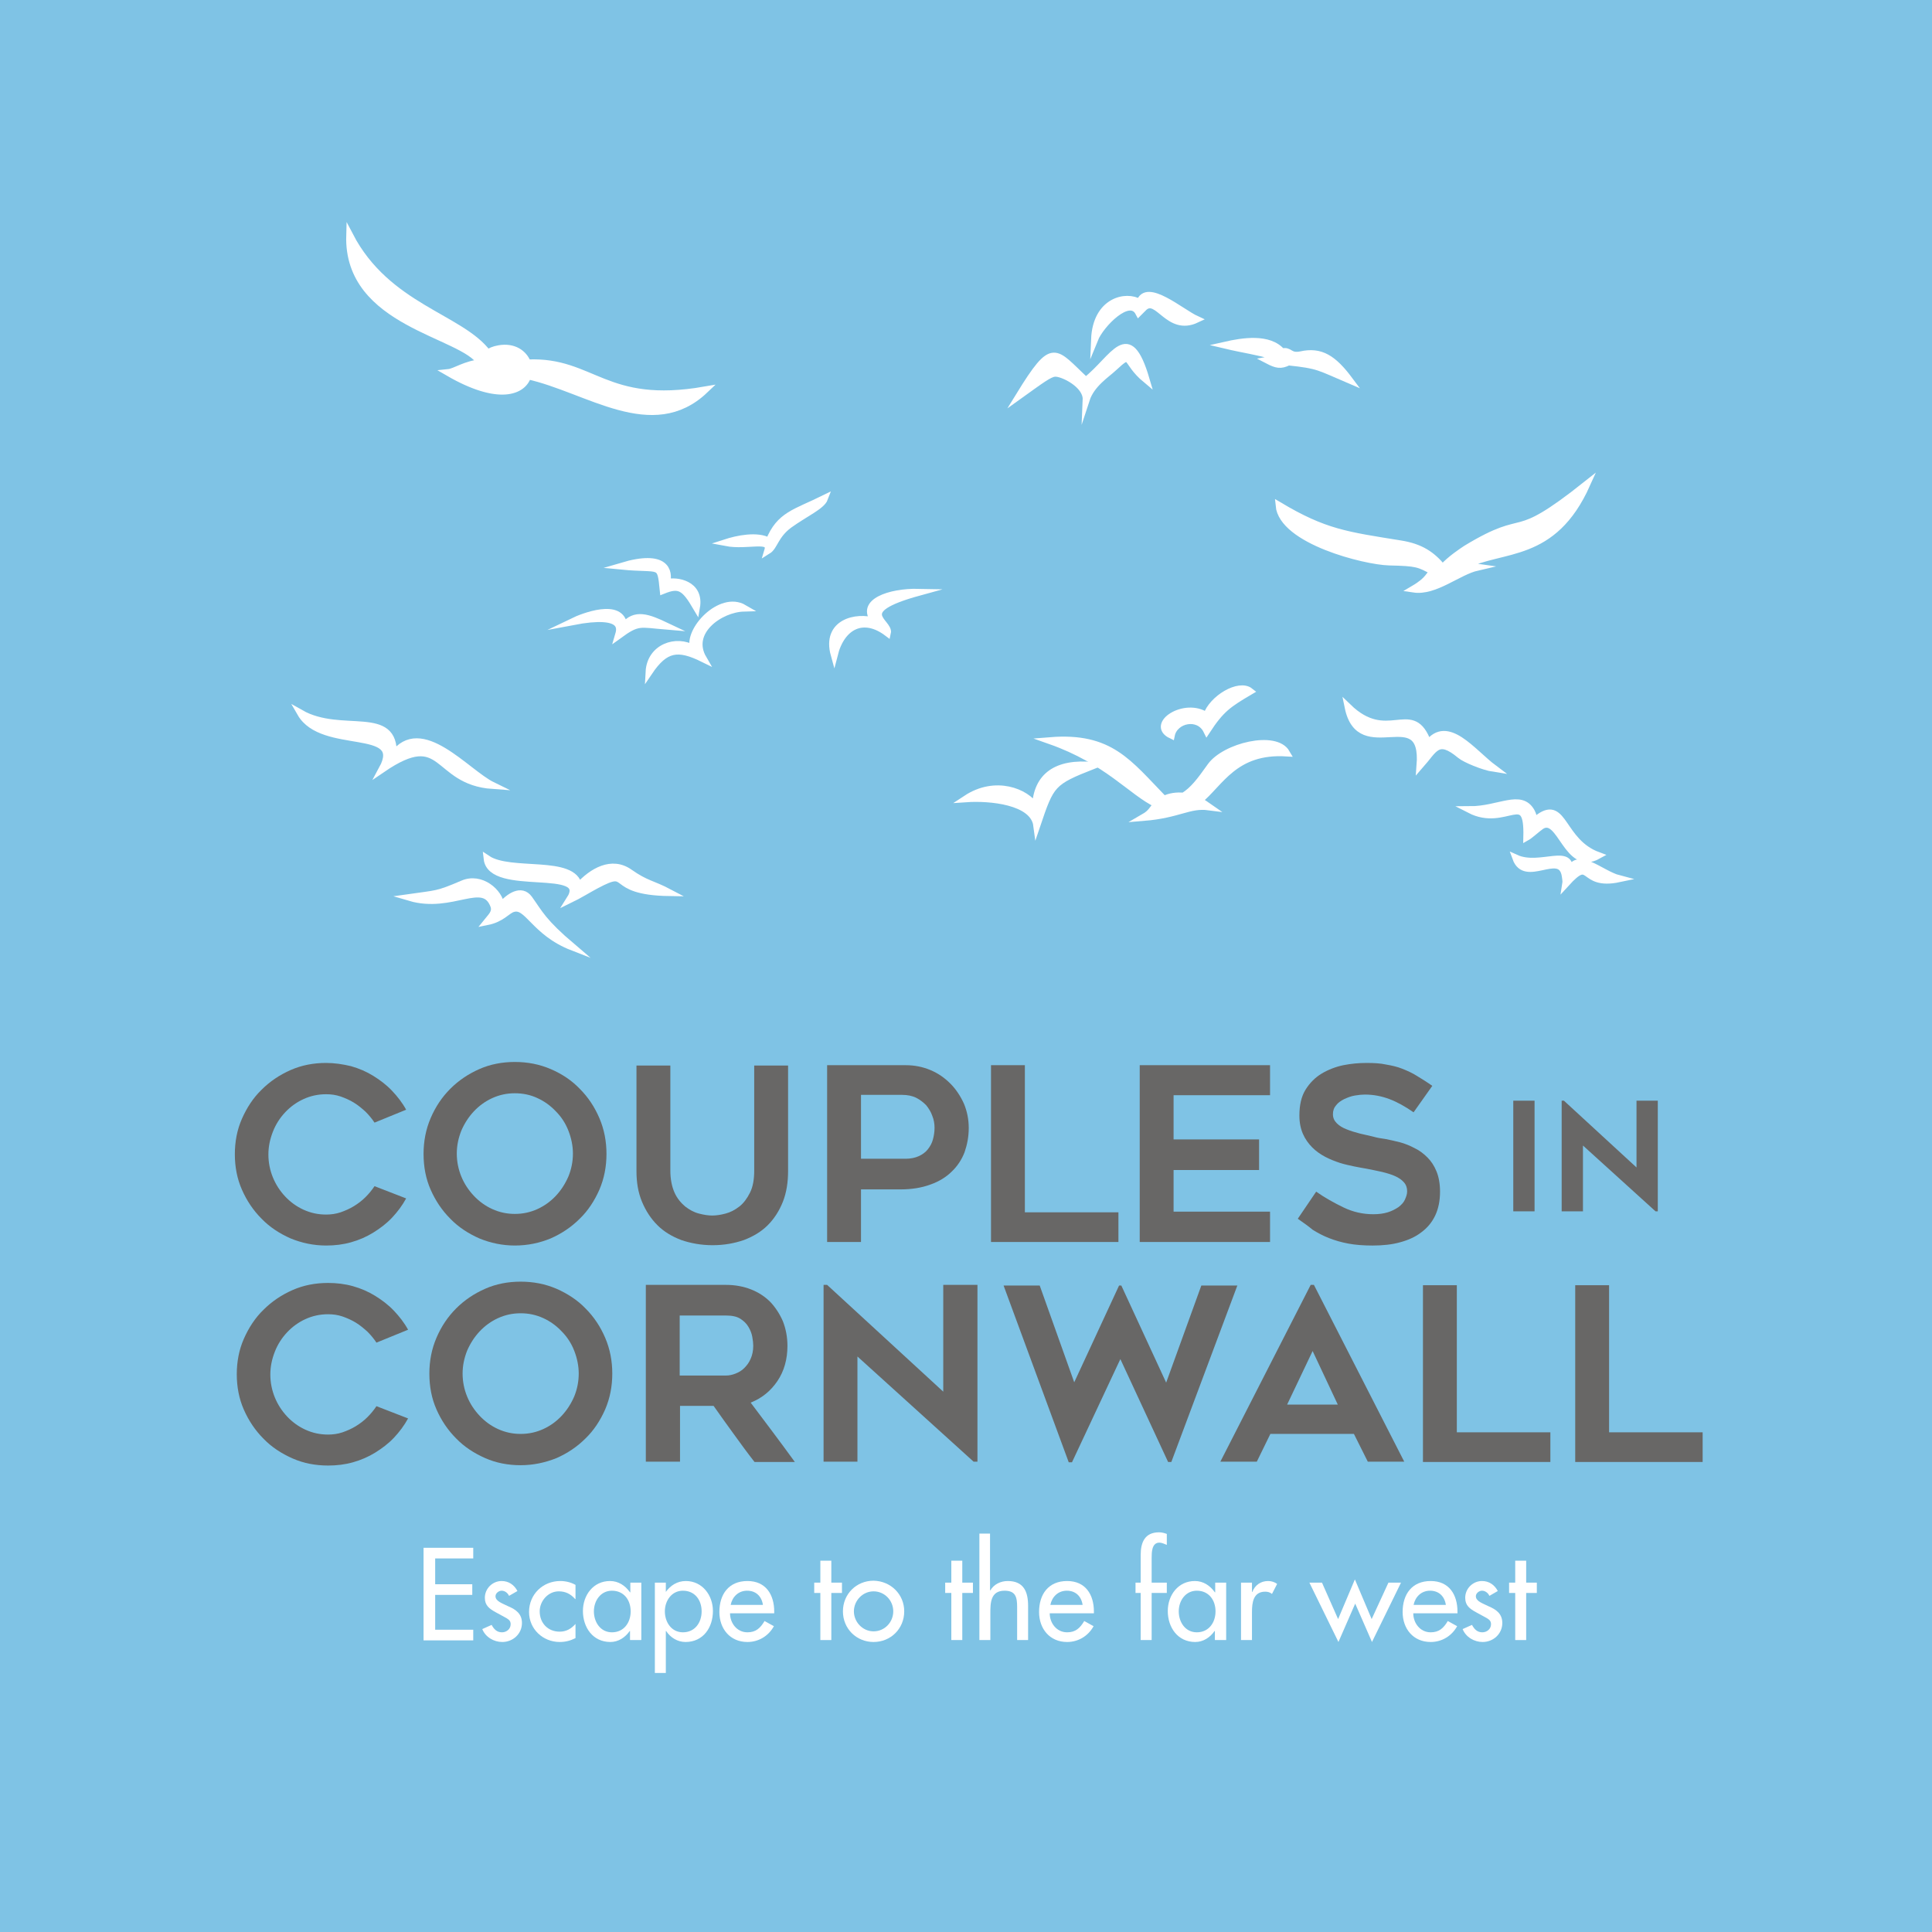 <?xml version="1.0" encoding="utf-8"?>
<!-- Generator: Adobe Illustrator 22.0.1, SVG Export Plug-In . SVG Version: 6.00 Build 0)  -->
<!DOCTYPE svg PUBLIC "-//W3C//DTD SVG 1.1//EN" "http://www.w3.org/Graphics/SVG/1.1/DTD/svg11.dtd">
<svg version="1.1" id="Layer_1" xmlns="http://www.w3.org/2000/svg" xmlns:xlink="http://www.w3.org/1999/xlink" x="0px" y="0px"
	 width="598.9px" height="598.9px" viewBox="0 0 598.9 598.9" style="enable-background:new 0 0 598.9 598.9;" xml:space="preserve"
	>
<style type="text/css">
	.st0{fill-rule:evenodd;clip-rule:evenodd;fill:#7FC3E5;}
	.st1{fill:#FFFFFF;}
	.st2{fill-rule:evenodd;clip-rule:evenodd;fill:#FFFFFF;stroke:#FFFFFF;stroke-width:2.154;stroke-miterlimit:10;}
	.st3{fill:#686766;}
</style>
<rect class="st0" width="598.9" height="598.9"/>
<g>
	<path class="st1" d="M131.3,479.8h15.4v3.3h-11.8v8h11.5v3.3h-11.5v10.8h11.8v3.3h-15.4V479.8z"/>
	<path class="st1" d="M157.8,494.7c-0.4-0.9-1.3-1.6-2.3-1.6c-0.9,0-1.9,0.8-1.9,1.7c0,1.6,2.1,2.2,4.1,3.2c2.1,0.9,4.1,2.2,4.1,5.1
		c0,3.4-2.8,5.9-6.1,5.9c-2.6,0-5.2-1.5-6.2-4l2.9-1.3c0.7,1.3,1.6,2.3,3.2,2.3c1.4,0,2.7-1,2.7-2.5c0-1-0.5-1.4-1.3-1.9l-3.3-1.8
		c-2-1.1-3.4-2.1-3.4-4.5c0-2.9,2.4-5.2,5.2-5.2c2.2,0,3.9,1.2,4.9,3.1L157.8,494.7z"/>
	<path class="st1" d="M178.3,495.7c-1.4-1.6-3-2.4-5.1-2.4c-3.3,0-5.9,3-5.9,6.2c0,3.6,2.5,6.3,6.2,6.3c2,0,3.6-0.9,4.9-2.4v4.4
		c-1.6,0.8-3.1,1.2-4.9,1.2c-5.2,0-9.5-4-9.5-9.3c0-5.5,4.3-9.6,9.7-9.6c1.6,0,3.3,0.4,4.7,1.2V495.7z"/>
	<path class="st1" d="M198.7,508.4h-3.4v-2.8h-0.1c-1.4,2-3.5,3.4-6,3.4c-5.4,0-8.5-4.5-8.5-9.6c0-4.9,3.2-9.3,8.4-9.3
		c2.6,0,4.7,1.4,6.2,3.5h0.1v-3h3.4V508.4z M195.5,499.5c0-3.5-2.1-6.4-5.8-6.4c-3.5,0-5.6,3.1-5.6,6.4c0,3.3,2,6.5,5.6,6.5
		C193.4,506,195.5,503,195.5,499.5z"/>
	<path class="st1" d="M206.3,493.6L206.3,493.6c1.5-2.1,3.6-3.5,6.3-3.5c5.1,0,8.4,4.4,8.4,9.3c0,5.1-3,9.6-8.5,9.6
		c-2.5,0-4.7-1.4-6-3.4h-0.1v13h-3.4v-28h3.4V493.6z M217.5,499.5c0-3.5-2.1-6.4-5.8-6.4c-3.5,0-5.6,3.1-5.6,6.4
		c0,3.3,2,6.5,5.6,6.5C215.4,506,217.5,503,217.5,499.5z"/>
	<path class="st1" d="M226.3,500.1c0,3,2.1,5.9,5.4,5.9c2.6,0,4-1.3,5.3-3.5l2.9,1.6c-1.7,3.1-4.8,4.9-8.2,4.9
		c-5.4,0-8.7-4.1-8.7-9.3c0-5.5,2.9-9.6,8.7-9.6c5.7,0,8.3,4.2,8.3,9.5v0.5H226.3z M236.5,497.5c-0.4-2.7-2.2-4.4-4.9-4.4
		c-2.7,0-4.6,1.9-5.1,4.4H236.5z"/>
	<path class="st1" d="M257.7,508.4h-3.4v-14.6h-1.9v-3.2h1.9v-6.8h3.4v6.8h3.3v3.2h-3.3V508.4z"/>
	<path class="st1" d="M280.3,499.5c0,5.4-4.2,9.5-9.5,9.5c-5.3,0-9.5-4.1-9.5-9.5c0-5.4,4.2-9.5,9.5-9.5
		C276.1,490.1,280.3,494.2,280.3,499.5z M264.7,499.5c0,3.3,2.7,6.2,6.1,6.2s6.1-2.8,6.1-6.2c0-3.4-2.7-6.2-6.1-6.2
		S264.7,496.2,264.7,499.5z"/>
	<path class="st1" d="M298.3,508.4h-3.4v-14.6H293v-3.2h1.9v-6.8h3.4v6.8h3.3v3.2h-3.3V508.4z"/>
	<path class="st1" d="M306.9,475.4V493h0.1c1.1-1.9,3.2-2.9,5.4-2.9c5,0,6.3,3.4,6.3,7.7v10.6h-3.4v-10.2c0-3-0.4-5.1-3.9-5.1
		c-4.4,0-4.4,3.9-4.4,7.1v8.2h-3.4v-33H306.9z"/>
	<path class="st1" d="M325.4,500.1c0,3,2.1,5.9,5.4,5.9c2.6,0,4-1.3,5.3-3.5l2.9,1.6c-1.7,3.1-4.8,4.9-8.2,4.9
		c-5.4,0-8.7-4.1-8.7-9.3c0-5.5,2.9-9.6,8.7-9.6c5.7,0,8.3,4.2,8.3,9.5v0.5H325.4z M335.6,497.5c-0.4-2.7-2.2-4.4-4.9-4.4
		c-2.7,0-4.6,1.9-5.1,4.4H335.6z"/>
	<path class="st1" d="M361.7,478.9c-0.7-0.3-1.6-0.7-2.3-0.7c-2.4,0-2.4,3.1-2.4,4.8v7.6h4.7v3.2H357v14.6h-3.4v-14.6H352v-3.2h1.6
		V482c0-3.9,1.3-7,5.7-7c0.8,0,1.6,0.2,2.4,0.5V478.9z"/>
	<path class="st1" d="M380,508.4h-3.4v-2.8h-0.1c-1.4,2-3.5,3.4-6,3.4c-5.4,0-8.5-4.5-8.5-9.6c0-4.9,3.2-9.3,8.4-9.3
		c2.6,0,4.7,1.4,6.2,3.5h0.1v-3h3.4V508.4z M376.8,499.5c0-3.5-2.1-6.4-5.8-6.4c-3.5,0-5.6,3.1-5.6,6.4c0,3.3,2,6.5,5.6,6.5
		C374.7,506,376.8,503,376.8,499.5z"/>
	<path class="st1" d="M388.1,493.5h0.1c0.8-2.1,2.6-3.4,4.9-3.4c1,0,2,0.3,2.8,0.9l-1.6,3.1c-0.6-0.5-1.3-0.7-2.1-0.7
		c-3.7,0-4.1,3.4-4.1,6.3v8.7h-3.4v-17.8h3.4V493.5z"/>
	<path class="st1" d="M414.8,501.9l5.2-12.3l5.2,12.3l5.2-11.3h3.9l-9,18.4l-5.2-11.9l-5.2,11.9l-9-18.4h3.9L414.8,501.9z"/>
	<path class="st1" d="M438.1,500.1c0,3,2.1,5.9,5.4,5.9c2.6,0,4-1.3,5.3-3.5l2.9,1.6c-1.7,3.1-4.8,4.9-8.2,4.9
		c-5.4,0-8.7-4.1-8.7-9.3c0-5.5,2.9-9.6,8.7-9.6c5.7,0,8.3,4.2,8.3,9.5v0.5H438.1z M448.2,497.5c-0.4-2.7-2.2-4.4-4.9-4.4
		c-2.7,0-4.6,1.9-5.1,4.4H448.2z"/>
	<path class="st1" d="M461.7,494.7c-0.4-0.9-1.3-1.6-2.3-1.6c-0.9,0-1.9,0.8-1.9,1.7c0,1.6,2.1,2.2,4.1,3.2c2.1,0.9,4.1,2.2,4.1,5.1
		c0,3.4-2.8,5.9-6.1,5.9c-2.6,0-5.2-1.5-6.2-4l2.9-1.3c0.7,1.3,1.6,2.3,3.2,2.3c1.4,0,2.7-1,2.7-2.5c0-1-0.5-1.4-1.3-1.9l-3.3-1.8
		c-2-1.1-3.4-2.1-3.4-4.5c0-2.9,2.4-5.2,5.2-5.2c2.2,0,3.9,1.2,4.9,3.1L461.7,494.7z"/>
	<path class="st1" d="M473.1,508.4h-3.4v-14.6h-1.9v-3.2h1.9v-6.8h3.4v6.8h3.3v3.2h-3.3V508.4z"/>
</g>
<g>
	<path class="st2" d="M108.4,73c11.6,22.3,34.5,25.3,42.8,36.5c0.7-0.6,1.8-1.1,3.5-1.4c4.6-0.8,7.7,1.5,8.8,4.4l0.2,0
		c20.1-0.8,23.8,13.8,54.8,8.4c-16.3,15.5-36.3-0.3-54.9-4.4c-1.4,4.8-8.9,8.1-24.6-1c2-0.2,5.5-2.7,10-3
		C143.7,103.4,107.6,100.5,108.4,73L108.4,73z"/>
	<path class="st2" d="M491.9,150.1c-10.5,23.4-26.1,19.3-38.1,25.3c1.8,0.1,2.2,0.1,4.2,0.4c-6.1,1.4-13.1,7.8-19.8,6.8
		c5.1-3,4.6-4.5,6.2-5.4c-4.6-2.5-5.1-2.8-13.8-3c-7.5-0.2-33.1-6.6-34.1-17.5c14.1,8.4,20.8,9.2,37.6,11.9c6.3,1,9.8,3.4,13.1,7.4
		l0,0c2.4-2.7,6.1-5.1,7.3-5.9C474.6,157.9,467.5,169.5,491.9,150.1L491.9,150.1z"/>
	<path class="st2" d="M355.3,117.7c-7.1-5.9-3.9-9.4-10.2-3.6c-2,1.9-6.8,4.9-8.4,9.8c0.2-4.7-7.4-8.4-9.7-8.2
		c-1.7,0.1-4.3,2.1-11,6.9c10.6-17.2,10.7-13.8,20.6-4.6C345.4,111.1,349.8,98.9,355.3,117.7L355.3,117.7z"/>
	<path class="st2" d="M379.8,107c5.3-1.2,13.6-2.6,17.6,2.1c2.5-0.7,2.2,1.6,5.8,0.9c6.2-1.4,10.1,1.1,15.1,7.8
		c-9.6-4.1-9.4-4.6-18.9-5.6c-2.4,1.2-3.7,0.9-6.4-0.5c1.2-0.2,1.7-0.6,1.8-1.3C389.9,108.9,385.7,108.4,379.8,107L379.8,107z"/>
	<path class="st2" d="M370.9,99c-8.7,4.1-11.9-7.4-16.2-3.8c-0.5,0.5-1.5,1.5-1.7,1.7c-2.9-5.5-11.8,3.6-13.7,8.3
		c0.5-12,9.8-14,14-11.4C355.3,87.3,366.1,96.8,370.9,99L370.9,99z"/>
	<path class="st2" d="M255.6,154.5c-0.9,2.4-6,4.6-11,8.2c-4.4,3.3-4.5,6.7-6.6,8c1.3-4.3-6.2-1.2-13-2.5c3.4-1.1,9.8-2.5,13.4-0.4
		C241.7,159.6,246.5,159,255.6,154.5L255.6,154.5z"/>
	<path class="st2" d="M258.6,203c-2.8-10.1,6.9-12.2,12.6-10.4c-5-5.9,4.6-9.2,13.6-9c-21.1,5.8-8.9,9.2-9.7,12.6
		C267.7,190.6,260.9,193.9,258.6,203L258.6,203z"/>
	<path class="st2" d="M230.6,188.5c-7.4,0.2-17.5,7.3-12.6,15.7c-7.9-3.9-11.8-3.3-16.8,4.1c0.4-7.7,8.5-10.4,13.8-7.2
		C213,195.4,223.4,184.3,230.6,188.5L230.6,188.5z"/>
	<path class="st2" d="M177.5,192.7c3.1-1.5,15.2-6.3,15.9,1.4c3.4-4.3,7.5-2.7,13.2,0c-8.4-0.7-8.7-1.6-14.9,2.9
		C192.2,195.3,194.3,189.5,177.5,192.7L177.5,192.7z"/>
	<path class="st2" d="M192.7,175.5c13.8-4.1,14.8,1.6,14,5.1c2.9-0.8,10.5,0.3,9.2,7.7c-3.7-6.3-5.3-7.3-10.3-5.3
		C204.7,174.1,205,176.7,192.7,175.5L192.7,175.5z"/>
	<path class="st2" d="M152.7,243.5c-18.3-1.3-14.7-18.4-34.2-5.1c7.5-13.8-18.5-5.5-25.3-17.3c12.7,7.2,29.4-1.7,28.7,13
		C130.5,222.1,144.5,239.5,152.7,243.5L152.7,243.5z"/>
	<path class="st2" d="M127,278.2c8.4-1.2,8.5-0.8,16.4-4.2c5.7-2.5,11.5,2.6,11.9,6.8c2.5-2.9,6.3-5.5,8.7-2.2
		c3.3,4.6,4.2,7.1,13.5,15c-12.1-4.7-13.9-13.5-18.6-11.9c-1.8,0.6-3.4,3.1-7.9,4c1.2-1.5,2.8-2.8,2.1-4.9
		C149.9,272.1,140.2,282.1,127,278.2L127,278.2z"/>
	<path class="st2" d="M501.9,272.4c-12.3,2.6-8.2-7.6-16.5,1.5c0.1-0.6-0.1-2-0.3-3c-1.8-7.3-12.3,3.1-15.2-4.9
		c7.5,3.4,17.8-3.8,16.5,4.5C488.7,263.2,496.1,270.9,501.9,272.4L501.9,272.4z"/>
	<path class="st2" d="M495.4,265.2c-9.7,5.4-11.5-12.9-17.6-9.2c-1.3,0.9-3.6,3-4.5,3.5c0.4-15.7-6.4-2.7-17.7-8.5
		c9.2,0,15.8-5.2,19.1,0.6c0.5,0.9,0.8,2,0.8,3.2c0.4-0.5,1-1,1.7-1.5C484.9,247.9,484,261,495.4,265.2L495.4,265.2z"/>
	<path class="st2" d="M463.1,238.2c-3.3-0.5-9-2.9-10.4-4.1c-7.1-5.9-8-1.9-12.5,3.2c1.6-20.3-18.6,0-22.3-18.1
		c12.1,11.7,19.4-1.5,24.3,10c0.2,0.5,0.3,0.9,0.4,1.4C448.7,222.5,456.4,233.2,463.1,238.2L463.1,238.2z"/>
	<path class="st2" d="M387.5,214.3c-6.8,4-9,5.5-13.4,12.2c-2.5-5.1-10-3.5-11,1.4l0,0c-6.9-3.3,4.2-10.6,10.9-6
		C375.8,216.5,384.1,211.6,387.5,214.3L387.5,214.3z"/>
	<path class="st2" d="M398.8,233.4c-16.2-1-20.6,9.5-27.2,14.8c1.1,0.5,2.1,1.2,3.1,1.9c-6.1-0.8-9.2,2.4-20.2,3.3
		c2.6-1.5,2.5-2.4,4.2-4.1c-7.9-3.7-15.3-13.4-33.2-19.7c18.7-1.5,24.2,6.8,35.3,18.2c1.8-0.9,3.9-1.2,6.1-1c3-1.9,5-4.5,8.4-9.3
		C379.7,231.4,395.4,227.5,398.8,233.4L398.8,233.4z"/>
	<path class="st2" d="M299.5,247.6c9.1-6,18.6-2.1,21.5,2.5c0.4-9.5,6.5-13.9,17.9-12.8c-12.9,5.1-13.1,5.6-17.5,18.6
		C320.4,248.3,306.8,247.1,299.5,247.6L299.5,247.6z"/>
	<path class="st2" d="M207.5,276.7c-20-0.3-11.2-8.4-22.7-2.3c-1.9,1-5.7,3.3-8.2,4.5c7.1-11.1-24.4-1.9-25.6-12.7
		c7.3,4.9,26.8-0.1,28.4,8.5c4.1-4.5,10.2-8.2,15.8-4.2C200.3,274.1,202.2,273.9,207.5,276.7L207.5,276.7z"/>
</g>
<g>
	<path class="st3" d="M125.9,371.5c-1.2,2.2-2.7,4.2-4.4,6c-1.7,1.8-3.7,3.3-5.8,4.6c-2.1,1.3-4.4,2.3-6.9,3c-2.5,0.7-5,1-7.7,1
		c-3.9,0-7.6-0.8-11-2.2c-3.4-1.5-6.5-3.5-9-6.1c-2.6-2.6-4.6-5.6-6.1-9c-1.5-3.4-2.2-7.1-2.2-11c0-3.9,0.7-7.6,2.2-11
		s3.5-6.5,6.1-9c2.6-2.6,5.6-4.6,9-6.1c3.4-1.5,7.1-2.2,11-2.2c2.6,0,5.2,0.4,7.7,1c2.5,0.7,4.8,1.7,6.9,3c2.1,1.3,4.1,2.8,5.8,4.6
		c1.7,1.8,3.2,3.7,4.4,5.9l-9.8,4c-0.8-1.2-1.7-2.3-2.8-3.4c-1.1-1-2.3-2-3.6-2.8c-1.3-0.8-2.7-1.4-4.1-1.9
		c-1.5-0.5-2.9-0.7-4.5-0.7c-2.5,0-4.8,0.5-7,1.5c-2.2,1-4.1,2.4-5.7,4.1c-1.6,1.7-2.9,3.7-3.8,6c-0.9,2.3-1.4,4.6-1.4,7.1
		c0,2.5,0.5,4.9,1.4,7.1c0.9,2.2,2.2,4.2,3.8,5.9c1.6,1.7,3.5,3.1,5.7,4.1c2.2,1,4.5,1.5,7,1.5c1.5,0,3-0.2,4.5-0.7
		c1.4-0.5,2.8-1.1,4.1-1.9c1.3-0.8,2.5-1.7,3.6-2.8c1.1-1.1,2-2.2,2.8-3.4L125.9,371.5z"/>
	<path class="st3" d="M159.6,386.1c-3.9,0-7.6-0.8-11-2.2c-3.4-1.5-6.5-3.5-9-6.1c-2.6-2.6-4.6-5.6-6.1-9c-1.5-3.4-2.2-7.1-2.2-11.1
		c0-3.9,0.7-7.6,2.2-11.1c1.5-3.5,3.5-6.5,6.1-9.1c2.6-2.6,5.6-4.6,9-6.1c3.4-1.5,7.1-2.2,11-2.2c3.9,0,7.6,0.7,11.1,2.2
		s6.5,3.5,9,6.1c2.6,2.6,4.6,5.6,6.1,9.1c1.5,3.5,2.2,7.2,2.2,11.1c0,3.9-0.7,7.6-2.2,11.1c-1.5,3.4-3.5,6.5-6.1,9
		c-2.6,2.6-5.6,4.6-9,6.1C167.3,385.3,163.6,386.1,159.6,386.1z M159.6,338.9c-2.5,0-4.8,0.5-7,1.5c-2.2,1-4.1,2.4-5.7,4.1
		c-1.6,1.7-2.9,3.7-3.9,6c-0.9,2.3-1.4,4.6-1.4,7.1c0,2.5,0.5,4.9,1.4,7.1c0.9,2.2,2.2,4.2,3.9,6c1.6,1.7,3.5,3.1,5.7,4.1
		c2.2,1,4.5,1.5,7,1.5c2.5,0,4.8-0.5,7-1.5c2.2-1,4.1-2.4,5.7-4.1s2.9-3.7,3.9-6c0.9-2.2,1.4-4.6,1.4-7.1c0-2.4-0.5-4.8-1.4-7.1
		c-0.9-2.3-2.2-4.3-3.9-6c-1.6-1.7-3.5-3.1-5.7-4.1C164.5,339.4,162.1,338.9,159.6,338.9z"/>
	<path class="st3" d="M220.9,386c-3.5,0-6.8-0.6-9.7-1.6c-2.9-1.1-5.4-2.6-7.4-4.6c-2-2-3.6-4.4-4.8-7.3s-1.7-6-1.7-9.5v-32.7h10.5
		v32.6c0,2.7,0.5,5,1.3,6.8s2,3.2,3.3,4.3c1.3,1,2.7,1.8,4.3,2.2c1.5,0.4,2.9,0.6,4.1,0.6s2.6-0.2,4.1-0.6c1.5-0.4,2.9-1.1,4.3-2.2
		c1.3-1,2.4-2.5,3.3-4.3c0.9-1.8,1.3-4.1,1.3-6.8v-32.6h10.5v32.7c0,3.5-0.5,6.7-1.6,9.5c-1.1,2.8-2.7,5.3-4.7,7.3
		c-2,2-4.5,3.5-7.4,4.6C227.7,385.4,224.5,386,220.9,386z"/>
	<path class="st3" d="M280.8,330.2c2.7,0,5.2,0.5,7.6,1.5c2.4,1,4.4,2.4,6.2,4.2c1.7,1.7,3.1,3.8,4.2,6.2c1,2.4,1.5,4.9,1.5,7.6
		c0,2.7-0.5,5.2-1.3,7.5c-0.9,2.3-2.2,4.3-4,6c-1.7,1.7-4,3.1-6.6,4c-2.7,1-5.8,1.5-9.3,1.5h-12.2V385h-10.5v-54.8H280.8z
		 M280.8,359.2c1.5,0,2.9-0.3,4-0.8c1.1-0.5,2.1-1.2,2.8-2.1c0.7-0.9,1.3-1.9,1.6-3.1c0.3-1.1,0.5-2.3,0.5-3.6
		c0-1.2-0.2-2.5-0.7-3.7c-0.4-1.2-1.1-2.3-1.9-3.3c-0.9-0.9-1.9-1.7-3.1-2.3c-1.2-0.6-2.7-0.9-4.3-0.9h-12.8v19.8H280.8z"/>
	<path class="st3" d="M346.7,375.7v9.3h-39.5v-54.8h10.5v45.6H346.7z"/>
	<path class="st3" d="M363.8,339.5v13.7h26.5v9.5h-26.5v12.9h29.9v9.4h-40.4v-54.8h40.4v9.3H363.8z"/>
	<path class="st3" d="M402.3,377.8l5.7-8.4c2.7,1.9,5.6,3.5,8.5,4.9c2.9,1.4,6,2.1,9.2,2.1c1.7,0,3.2-0.2,4.5-0.6
		c1.3-0.4,2.4-1,3.3-1.6c0.9-0.7,1.6-1.4,2-2.3c0.4-0.9,0.7-1.7,0.7-2.6c0-1.1-0.3-2-1-2.8c-0.7-0.8-1.6-1.4-2.7-1.9
		c-1.1-0.5-2.4-0.9-4-1.3c-1.5-0.3-3.1-0.7-4.8-1c-1.1-0.2-2.4-0.4-3.8-0.7c-1.4-0.3-2.9-0.6-4.5-1.1c-1.5-0.5-3.1-1.1-4.6-1.9
		c-1.5-0.8-2.8-1.7-4-2.9c-1.2-1.2-2.2-2.6-2.9-4.2s-1.1-3.5-1.1-5.7c0-3.2,0.6-5.9,1.9-8c1.3-2.1,3-3.8,5-5c2-1.2,4.3-2.1,6.7-2.6
		c2.5-0.5,4.9-0.7,7.2-0.7c2.3,0,4.3,0.1,6.1,0.5c1.8,0.3,3.5,0.7,5,1.3c1.5,0.6,3.1,1.3,4.5,2.2c1.5,0.9,3.1,1.9,4.8,3.1l-5.8,8.2
		c-2.6-1.8-5.1-3.2-7.5-4.1s-4.9-1.4-7.6-1.4c-0.9,0-1.9,0.1-3.1,0.3c-1.2,0.2-2.2,0.6-3.3,1.1c-1,0.5-1.9,1.1-2.5,1.9
		c-0.7,0.8-1,1.7-1,2.8c0,1.1,0.4,2,1.2,2.8c0.8,0.8,1.8,1.4,3.1,1.9c1.2,0.5,2.6,0.9,4.1,1.3c1.5,0.3,2.9,0.7,4.3,1
		c1,0.3,2.3,0.5,3.7,0.7c1.4,0.3,2.9,0.6,4.4,1c1.5,0.4,3,1,4.5,1.8c1.5,0.7,2.8,1.7,4,2.9c1.2,1.2,2.1,2.6,2.8,4.3
		c0.7,1.7,1.1,3.8,1.1,6.3c0,2.8-0.5,5.3-1.5,7.4c-1,2.1-2.4,3.8-4.3,5.2c-1.8,1.4-4,2.4-6.6,3.1c-2.5,0.7-5.4,1-8.5,1
		c-2.8,0-5.4-0.2-7.5-0.6c-2.2-0.4-4.2-1-6-1.7c-1.8-0.7-3.5-1.6-5.1-2.6C405.6,380.1,404,379,402.3,377.8z"/>
</g>
<g>
	<path class="st3" d="M126.5,439.7c-1.2,2.2-2.7,4.2-4.4,6c-1.7,1.8-3.7,3.3-5.8,4.6c-2.1,1.3-4.4,2.3-6.9,3c-2.5,0.7-5,1-7.7,1
		c-3.9,0-7.6-0.7-11-2.2c-3.4-1.5-6.5-3.5-9-6.1c-2.6-2.6-4.6-5.6-6.1-9c-1.5-3.4-2.2-7.1-2.2-11s0.7-7.6,2.2-11
		c1.5-3.4,3.5-6.5,6.1-9c2.6-2.6,5.6-4.6,9-6.1c3.4-1.5,7.1-2.2,11-2.2c2.6,0,5.2,0.3,7.7,1c2.5,0.7,4.8,1.7,6.9,3
		c2.1,1.3,4.1,2.8,5.8,4.6c1.7,1.8,3.2,3.7,4.4,5.9l-9.8,4c-0.8-1.2-1.7-2.3-2.8-3.4c-1.1-1-2.3-2-3.6-2.8c-1.3-0.8-2.7-1.4-4.1-1.9
		c-1.5-0.5-2.9-0.7-4.5-0.7c-2.5,0-4.8,0.5-7,1.5c-2.2,1-4.1,2.4-5.7,4.1c-1.6,1.7-2.9,3.7-3.8,6c-0.9,2.3-1.4,4.6-1.4,7.1
		c0,2.5,0.5,4.9,1.4,7.1c0.9,2.2,2.2,4.2,3.8,5.9c1.6,1.7,3.5,3.1,5.7,4.1c2.2,1,4.5,1.5,7,1.5c1.5,0,3-0.2,4.5-0.7
		c1.4-0.5,2.8-1.1,4.1-1.9c1.3-0.8,2.5-1.7,3.6-2.8c1.1-1.1,2-2.2,2.8-3.4L126.5,439.7z"/>
	<path class="st3" d="M161.4,454.2c-3.9,0-7.6-0.7-11-2.2c-3.4-1.5-6.5-3.5-9-6.1c-2.6-2.6-4.6-5.6-6.1-9c-1.5-3.4-2.2-7.1-2.2-11.1
		c0-3.9,0.7-7.6,2.2-11.1c1.5-3.5,3.5-6.5,6.1-9.1c2.6-2.6,5.6-4.6,9-6.1c3.4-1.5,7.1-2.2,11-2.2c3.9,0,7.6,0.7,11.1,2.2
		c3.4,1.5,6.5,3.5,9,6.1c2.6,2.6,4.6,5.6,6.1,9.1c1.5,3.5,2.2,7.2,2.2,11.1c0,3.9-0.7,7.6-2.2,11.1c-1.5,3.4-3.5,6.5-6.1,9
		c-2.6,2.6-5.6,4.6-9,6.1C169,453.4,165.3,454.2,161.4,454.2z M161.4,407.1c-2.5,0-4.8,0.5-7,1.5c-2.2,1-4.1,2.4-5.7,4.1
		c-1.6,1.7-2.9,3.7-3.9,6c-0.9,2.3-1.4,4.6-1.4,7.1c0,2.5,0.5,4.9,1.4,7.1c0.9,2.2,2.2,4.2,3.9,6c1.6,1.7,3.5,3.1,5.7,4.1
		c2.2,1,4.5,1.5,7,1.5c2.5,0,4.8-0.5,7-1.5s4.1-2.4,5.7-4.1c1.6-1.7,2.9-3.7,3.9-6c0.9-2.2,1.4-4.6,1.4-7.1c0-2.4-0.5-4.8-1.4-7.1
		c-0.9-2.3-2.2-4.3-3.9-6c-1.6-1.7-3.5-3.1-5.7-4.1C166.2,407.6,163.9,407.1,161.4,407.1z"/>
	<path class="st3" d="M210.7,453.1h-10.5v-54.8h24.9c2.8,0,5.4,0.5,7.7,1.4c2.3,0.9,4.3,2.2,6,3.9c1.6,1.7,2.9,3.7,3.9,6
		c0.9,2.3,1.4,4.9,1.4,7.6c0,4.1-1,7.8-3.1,10.9c-2.1,3.1-4.8,5.3-8.3,6.7c4.6,6.1,9.2,12.2,13.7,18.4h-12.5
		c-2.2-2.8-4.3-5.7-6.4-8.6c-2.1-2.9-4.2-5.8-6.3-8.8h-10.4V453.1z M210.7,426.4h14.4c0.9,0,1.9-0.2,2.9-0.6c1-0.4,1.9-0.9,2.7-1.7
		c0.8-0.8,1.5-1.7,2-2.9c0.5-1.1,0.8-2.5,0.8-4c0-0.8-0.1-1.7-0.3-2.8c-0.2-1.1-0.6-2.1-1.2-3.1c-0.6-1-1.4-1.8-2.5-2.5
		c-1.1-0.7-2.6-1-4.4-1h-14.4V426.4z"/>
	<path class="st3" d="M301.8,453.1l-36-32.6v32.6h-10.5v-54.8h1.1l36,33.1v-33.1H303v54.8H301.8z"/>
	<path class="st3" d="M383.6,398.4l-20.5,54.8h-1l-14.8-31.9l-15,32h-1l-20.2-54.8h11.2l10.7,30l13.9-30h0.7l13.9,30.1l10.9-30.1
		H383.6z"/>
	<path class="st3" d="M378.3,453.1l28-54.8h1l28,54.8H424l-4.3-8.6h-25.9l-4.2,8.6H378.3z M399,435.4h15.7l-7.8-16.6L399,435.4z"/>
	<path class="st3" d="M480.6,443.9v9.3h-39.5v-54.8h10.5v45.6H480.6z"/>
	<path class="st3" d="M527.8,443.9v9.3h-39.5v-54.8h10.5v45.6H527.8z"/>
</g>
<g>
	<path class="st3" d="M475.7,375.5h-6.6v-34.3h6.6V375.5z"/>
	<path class="st3" d="M513.2,375.5l-22.5-20.4v20.4h-6.6v-34.3h0.7l22.5,20.7v-20.7h6.6v34.3H513.2z"/>
</g>
</svg>
